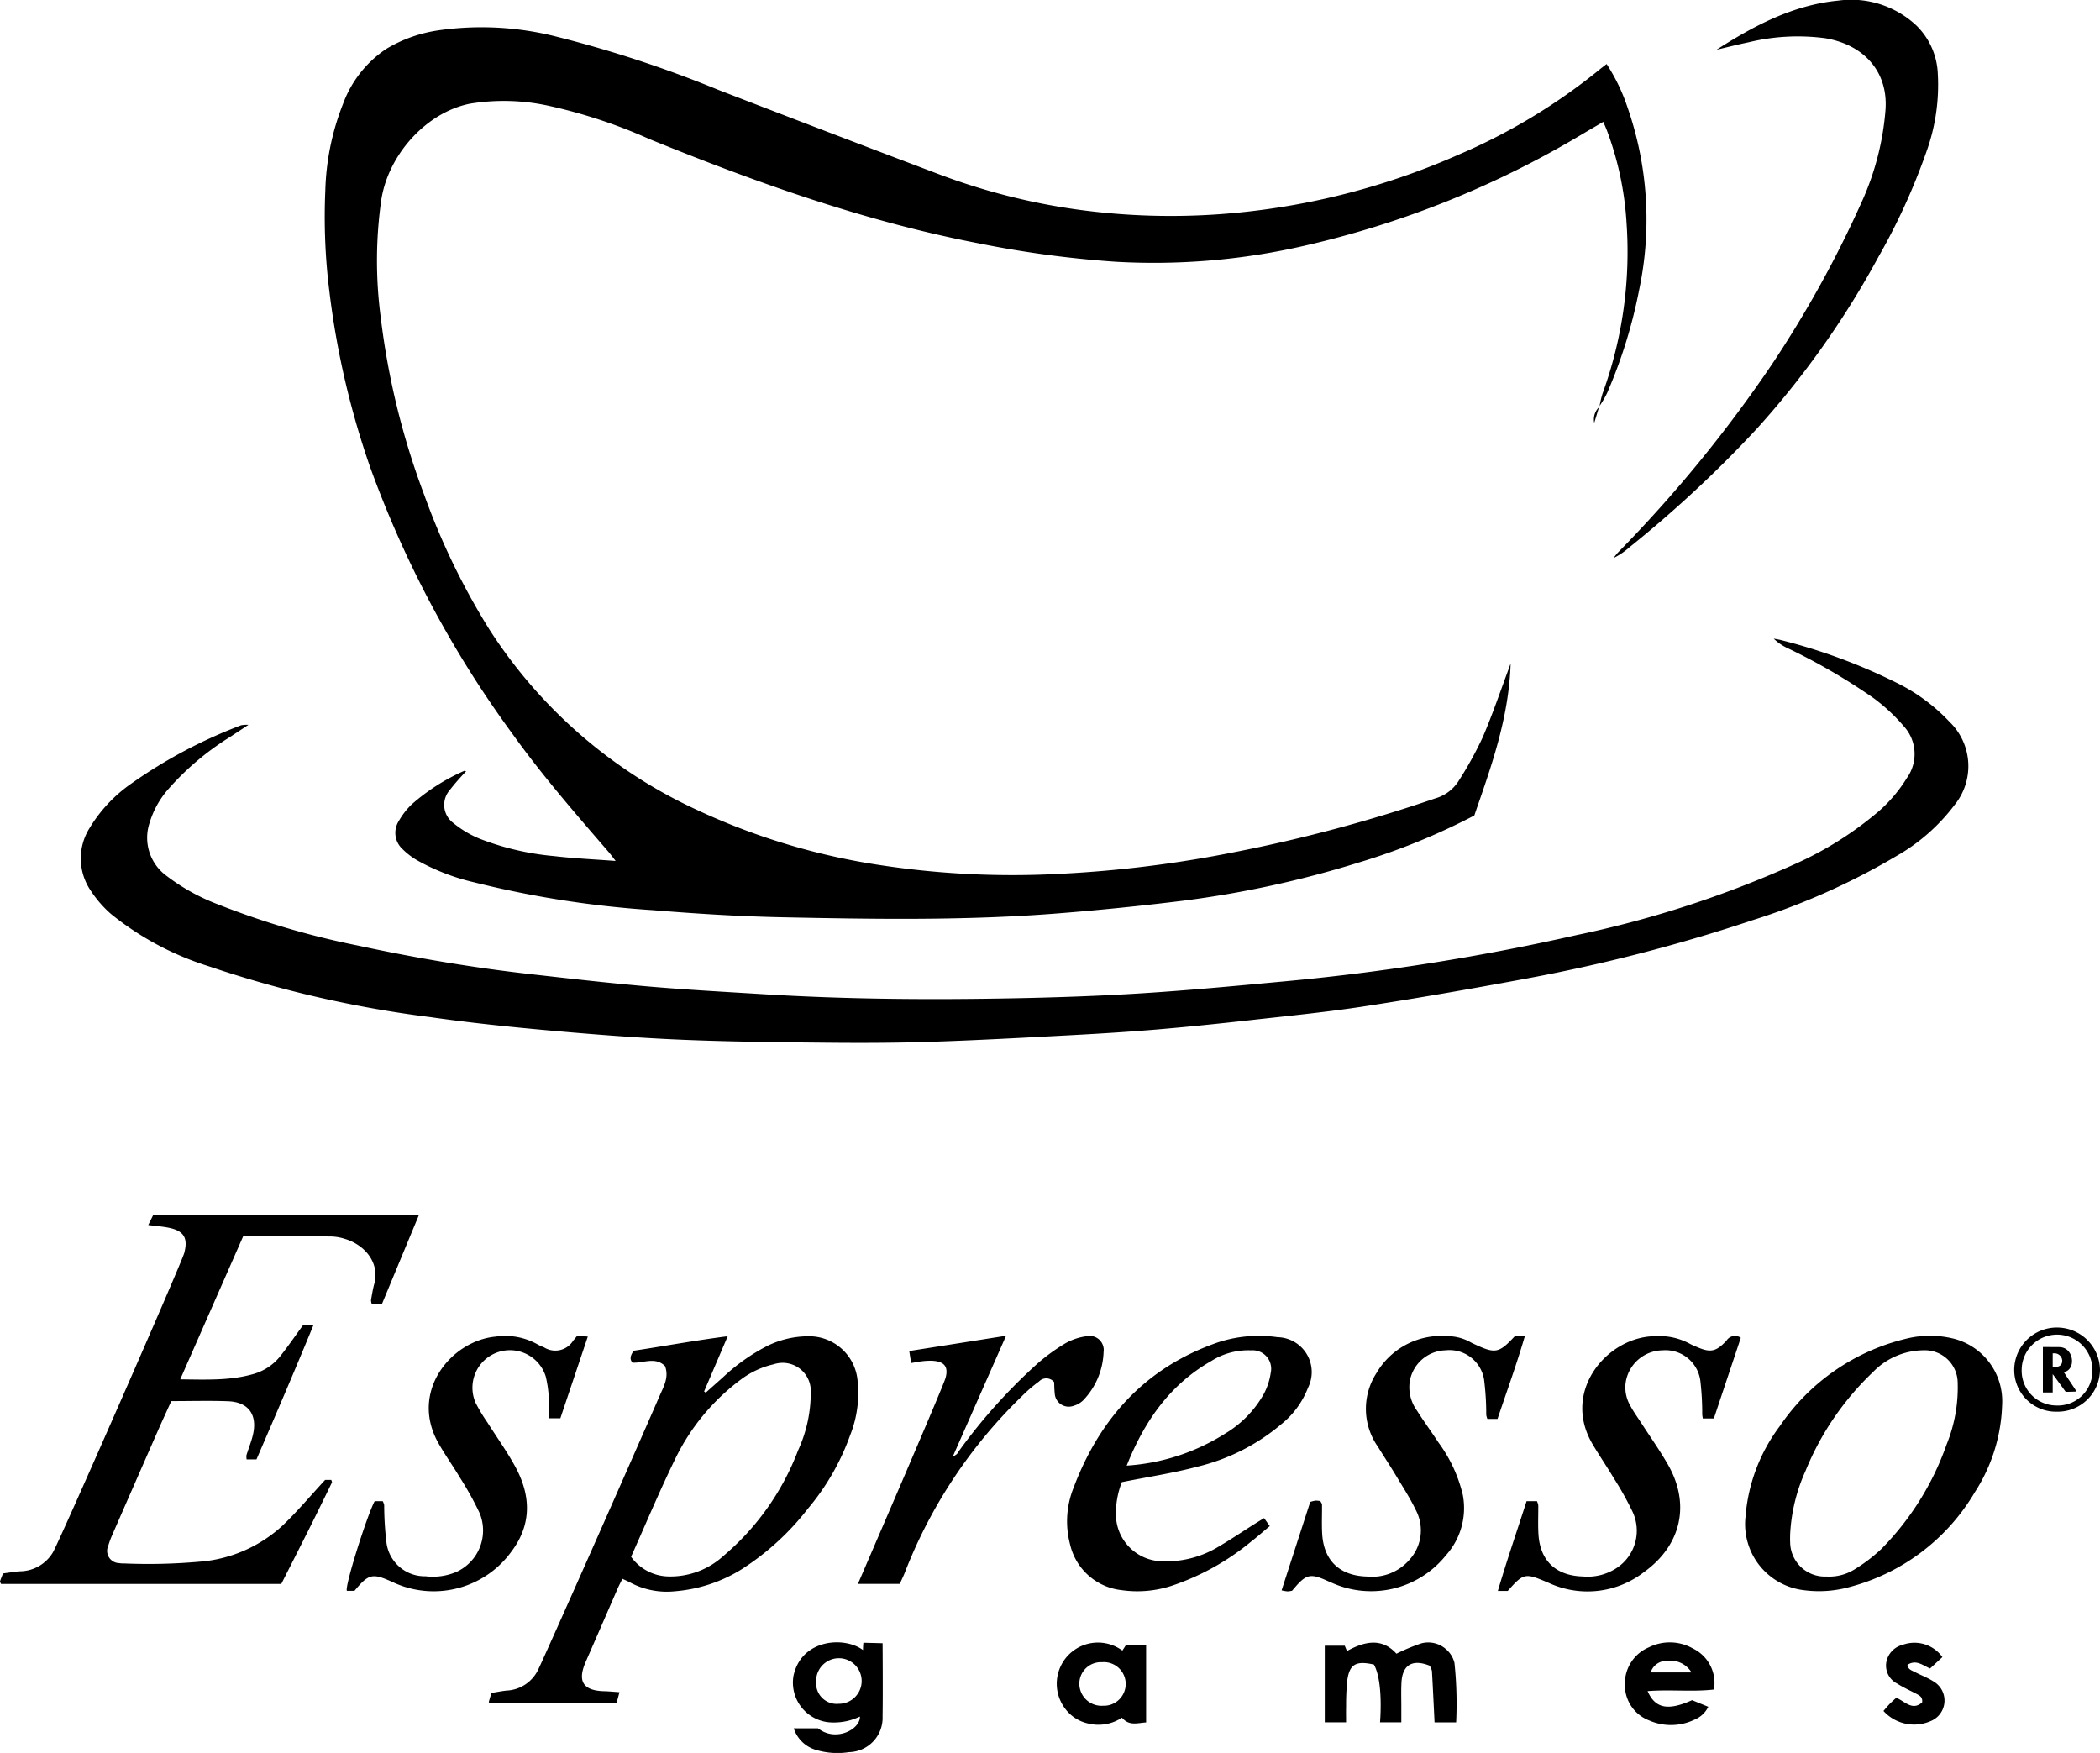 <svg xmlns="http://www.w3.org/2000/svg" viewBox="0 0 231.732 193.441"><g id="Layer_2" data-name="Layer 2"><g id="Layer_1-2" data-name="Layer 1"><path d="M40.833,51.52a117.239,117.239,0,0,0,15.705,29.45c3.27,4.566,6.95,8.799,10.617,13.043.225.261.427.542.782.996-2.417-.184-4.606-.278-6.776-.534a29.969,29.969,0,0,1-8.291-1.943,11.416,11.416,0,0,1-2.854-1.716,2.489,2.489,0,0,1-.382-3.634,25.372,25.372,0,0,1,1.795-2.058c-.044-.013-.151-.082-.21-.053a22.295,22.295,0,0,0-5.763,3.673,8.076,8.076,0,0,0-1.452,1.861,2.425,2.425,0,0,0,.406,3.087,7.942,7.942,0,0,0,1.537,1.197,23.723,23.723,0,0,0,6.371,2.477,110.781,110.781,0,0,0,19.761,3.076c4.748.389,9.512.685,14.274.783,10.096.207,20.199.373,30.28-.42q6.979-.549,13.933-1.408A113.306,113.306,0,0,0,149.96,95.175a72.724,72.724,0,0,0,12.727-5.182c1.847-5.353,3.805-10.68,4.01-16.762-1.096,2.927-1.982,5.579-3.085,8.137a40.242,40.242,0,0,1-2.704,4.887,4.499,4.499,0,0,1-2.543,1.855,166.902,166.902,0,0,1-22.143,5.925,131.183,131.183,0,0,1-19.02,2.383,97.094,97.094,0,0,1-20.405-1,73.421,73.421,0,0,1-20.147-6.162A54.031,54.031,0,0,1,53.955,69.389,77.764,77.764,0,0,1,46.83,54.658a83.662,83.662,0,0,1-4.82-19.664,47.551,47.551,0,0,1,.071-12.985c.812-5.072,5.07-9.648,9.79-10.57a23.122,23.122,0,0,1,8.76.253,57.033,57.033,0,0,1,11.012,3.646c11.815,4.808,23.79,9.095,36.36,11.515a116.042,116.042,0,0,0,15.111,2.03,74.052,74.052,0,0,0,20.872-1.776,105.035,105.035,0,0,0,30.406-12.18c.823-.488,1.65-.968,2.53-1.484.175.42.308.715.423,1.017a34.891,34.891,0,0,1,2.139,10.099,45.736,45.736,0,0,1-2.644,18.867,10.718,10.718,0,0,0-.328,1.373,11.674,11.674,0,0,0,.828-1.425,54.68,54.68,0,0,0,3.553-11.467,37.594,37.594,0,0,0-1.333-20.156,20.617,20.617,0,0,0-2.272-4.686c-.32.25-.575.44-.819.641a65.111,65.111,0,0,1-15.553,9.376,79.292,79.292,0,0,1-26.363,6.556,75.478,75.478,0,0,1-15.386-.477,70.887,70.887,0,0,1-15.702-3.989Q91.353,14.588,79.273,9.92A131.322,131.322,0,0,0,61.472,4.059a33.547,33.547,0,0,0-13.057-.716,15.505,15.505,0,0,0-5.771,2.04,12.433,12.433,0,0,0-4.784,6.062,27.981,27.981,0,0,0-1.961,9.56,66.219,66.219,0,0,0,.453,11.19A92.491,92.491,0,0,0,40.833,51.52ZM176.49,44.899c.008-.033.014-.067.021-.1-.016.026-.033.051-.048.078ZM12.233,100.848a32.669,32.669,0,0,0,10.808,5.784,124.532,124.532,0,0,0,24.373,5.6c4.341.621,8.71,1.078,13.078,1.47,4.837.434,9.683.817,14.533,1.024,5.463.233,10.934.284,16.402.337,3.833.037,7.67.021,11.501-.107,5.089-.169,10.175-.45,15.261-.722,3.171-.17,6.342-.365,9.506-.632,3.441-.291,6.878-.648,10.31-1.031,4.175-.466,8.361-.879,12.511-1.514,5.854-.897,11.691-1.912,17.514-2.994a185.947,185.947,0,0,0,25.321-6.504,75.675,75.675,0,0,0,15.835-7.045,21.136,21.136,0,0,0,6.496-5.683,6.789,6.789,0,0,0-.574-9.192,20.248,20.248,0,0,0-5.837-4.3,63.157,63.157,0,0,0-12.71-4.696c-.273-.073-.556-.111-.834-.165a5.531,5.531,0,0,0,1.52,1.042A67.021,67.021,0,0,1,206.691,77a20.02,20.02,0,0,1,3.377,3.127,4.546,4.546,0,0,1,.362,5.715,16.213,16.213,0,0,1-3.053,3.634,38.184,38.184,0,0,1-9.331,5.886,116.383,116.383,0,0,1-24.039,7.82,250.692,250.692,0,0,1-32.471,5.132c-5.159.482-10.32.967-15.491,1.295-4.709.299-9.43.461-14.149.552-9.209.178-18.418.12-27.616-.446-4.241-.261-8.487-.489-12.719-.855-4.414-.382-8.819-.885-13.222-1.385-6.358-.722-12.661-1.796-18.916-3.145A89.958,89.958,0,0,1,24.015,99.785a22.378,22.378,0,0,1-5.618-3.118,5.199,5.199,0,0,1-1.892-5.862,10.002,10.002,0,0,1,2.098-3.756,30.326,30.326,0,0,1,6.838-5.757c.578-.382,1.157-.763,1.976-1.303a3.52,3.52,0,0,0-.811.047A54.399,54.399,0,0,0,14.514,86.454a16.125,16.125,0,0,0-4.588,4.857,6.306,6.306,0,0,0,.113,7.015A12.501,12.501,0,0,0,12.233,100.848Zm24.32,35.602a5.53,5.53,0,0,1,1.513.267c2.147.642,3.871,2.596,3.233,4.965-.157.584-.253,1.185-.358,1.781a1.362,1.362,0,0,0,.077.421h1.137c1.349-3.248,2.679-6.449,4.065-9.787H16.898l-.54,1.09c.83.105,1.523.154,2.2.286,1.702.331,2.221,1.103,1.775,2.794-.297,1.123-13.717,31.716-14.494,33.041a4.282,4.282,0,0,1-3.603,2.091c-.641.048-1.278.157-1.903.236-.138.356-.248.61-.33.873-.019.063.057.156.109.285h30.93c1.059-2.095,2.097-4.13,3.119-6.173.834-1.668,1.652-3.344,2.468-5.02.027-.056-.037-.157-.072-.288h-.677c-1.658,1.792-3.097,3.516-4.714,5.054a15.284,15.284,0,0,1-8.509,3.914,63.864,63.864,0,0,1-8.954.253,2.816,2.816,0,0,1-.559-.038,1.351,1.351,0,0,1-1.196-1.919,9.601,9.601,0,0,1,.434-1.181q2.521-5.772,5.055-11.538c.485-1.104.993-2.198,1.465-3.24,2.162,0,4.211-.06,6.255.016,2.252.083,3.264,1.467,2.76,3.679-.175.768-.484,1.506-.717,2.262a1.726,1.726,0,0,0,.016.477h1.086c2.122-4.905,4.21-9.764,6.27-14.78H33.417c-.863,1.183-1.626,2.3-2.464,3.356a5.817,5.817,0,0,1-2.983,2c-2.588.747-5.236.619-8.082.59l6.942-15.778C30.204,136.438,33.379,136.426,36.553,136.45Zm57.259,21.934a12.61,12.61,0,0,0,.788-6.316,5.373,5.373,0,0,0-5.469-4.603,10.311,10.311,0,0,0-4.452,1.058,21.398,21.398,0,0,0-4.901,3.469q-.953.846-1.903,1.694l-.179-.137c.833-1.947,1.667-3.895,2.605-6.088-3.641.465-7.016,1.094-10.385,1.6-.273.448-.511.847-.129,1.31,1.216.077,2.52-.686,3.599.384.456,1.22-.143,2.236-.581,3.243-3.685,8.469-12.648,28.68-13.448,30.314a4.065,4.065,0,0,1-3.477,2.25c-.547.062-1.09.17-1.654.26-.112.382-.203.685-.286.991-.007.027.043.07.108.168h13.98l.331-1.241c-.657-.044-1.165-.097-1.674-.109-2.616-.059-2.882-1.356-2.041-3.271,1.182-2.692,2.348-5.392,3.525-8.087.145-.332.319-.651.515-1.047.347.166.642.292.923.445a8.57,8.57,0,0,0,4.883.93,16.408,16.408,0,0,0,7.252-2.365,28.932,28.932,0,0,0,7.418-6.761A26.303,26.303,0,0,0,93.812,158.384ZM79.823,171.707a8.67,8.67,0,0,1-6.152,2.258,5.187,5.187,0,0,1-4.032-2.17c1.63-3.638,3.141-7.255,4.856-10.771a23.903,23.903,0,0,1,7.242-8.774,9.592,9.592,0,0,1,3.654-1.701,3.108,3.108,0,0,1,4.074,3.141,15.224,15.224,0,0,1-1.401,6.372A28.515,28.515,0,0,1,79.823,171.707ZM201.42,4.218c4.369.741,6.95,3.785,6.642,7.917a30.293,30.293,0,0,1-2.611,10.119,123.07,123.07,0,0,1-9.877,17.885,147.616,147.616,0,0,1-17.012,20.813c-.189.197-.348.423-.521.635a7.889,7.889,0,0,0,1.776-1.201A131.161,131.161,0,0,0,193.863,47.31,97.49,97.49,0,0,0,207.275,28.361a70.398,70.398,0,0,0,5.288-11.575,21.741,21.741,0,0,0,1.269-8.668,7.879,7.879,0,0,0-2.322-5.264A10.519,10.519,0,0,0,202.852.066C197.848.549,193.528,2.85,189.413,5.49c1.176-.275,2.346-.581,3.53-.82A22.996,22.996,0,0,1,201.42,4.218Zm13.987,143.467a10.868,10.868,0,0,0-4.999.031,23.448,23.448,0,0,0-13.986,9.633,19.109,19.109,0,0,0-3.813,10.079,7.342,7.342,0,0,0,6.504,8.062,12.602,12.602,0,0,0,4.72-.287,22.772,22.772,0,0,0,14.096-10.549,18.743,18.743,0,0,0,3.002-9.608A7.121,7.121,0,0,0,215.407,147.684Zm-.604,11.719a31.018,31.018,0,0,1-7.201,11.532,17.888,17.888,0,0,1-2.993,2.275,5.296,5.296,0,0,1-3.074.765,3.824,3.824,0,0,1-3.994-3.803c-.017-.279-.002-.56-.002-.84a19.319,19.319,0,0,1,1.698-7.014,31.283,31.283,0,0,1,7.433-10.894,7.837,7.837,0,0,1,5.634-2.416,3.614,3.614,0,0,1,3.723,3.564A16.705,16.705,0,0,1,214.804,159.404Zm-82.7,2.457a22.475,22.475,0,0,0,9.292-4.698,9.553,9.553,0,0,0,2.943-4.023,3.849,3.849,0,0,0-3.36-5.574,14.495,14.495,0,0,0-6.64.591c-7.915,2.748-12.99,8.358-15.885,16.056a9.944,9.944,0,0,0-.377,6.198,6.557,6.557,0,0,0,5.689,5.067,12.184,12.184,0,0,0,5.529-.48,27.341,27.341,0,0,0,8.763-4.875c.691-.535,1.345-1.117,2.059-1.714l-.625-.881c-.391.24-.707.429-1.019.626-1.342.848-2.66,1.737-4.028,2.539a11.187,11.187,0,0,1-6.282,1.599,5.191,5.191,0,0,1-5.021-5.032,9.508,9.508,0,0,1,.651-3.7C126.722,162.973,129.452,162.565,132.104,161.861Zm1.579-11.679a7.626,7.626,0,0,1,4.392-1.166,2.038,2.038,0,0,1,2.151,2.471,7.151,7.151,0,0,1-.774,2.358,11.83,11.83,0,0,1-4.258,4.357,23.078,23.078,0,0,1-10.862,3.535C126.28,156.838,129.093,152.791,133.684,150.182ZM56.465,171.179c2.242-2.997,2.111-6.19.382-9.35-.916-1.675-2.04-3.237-3.061-4.855a18.304,18.304,0,0,1-1.298-2.156,4.14,4.14,0,1,1,7.735-2.917,13.311,13.311,0,0,1,.349,2.625c.052.64.01,1.288.01,1.989h1.252l3.029-9.02-1.177-.077c-.197.24-.309.387-.433.525a2.324,2.324,0,0,1-3.219.743,5.813,5.813,0,0,1-.762-.352,7.28,7.28,0,0,0-4.588-.831c-4.886.452-9.518,6.05-6.308,11.75.733,1.301,1.612,2.519,2.376,3.803a34.873,34.873,0,0,1,2.171,3.914,5.027,5.027,0,0,1-2.55,6.493,6.625,6.625,0,0,1-3.421.484,4.253,4.253,0,0,1-4.301-3.671,35.303,35.303,0,0,1-.256-4.179,1.849,1.849,0,0,0-.157-.437h-.895c-.865,1.629-3.341,9.478-3.062,9.891h.838c1.55-1.865,1.962-1.964,4.082-1.019.171.076.338.159.511.23A10.595,10.595,0,0,0,56.465,171.179ZM167.14,147.475c-1.724,1.854-2.133,1.935-4.384.884a5.519,5.519,0,0,1-.502-.248,5.201,5.201,0,0,0-2.546-.658,8.266,8.266,0,0,0-7.799,4.043,7.268,7.268,0,0,0,.16,8.185c.661,1.073,1.358,2.124,2.007,3.204.745,1.24,1.536,2.461,2.161,3.761a4.807,4.807,0,0,1-.715,5.49,5.438,5.438,0,0,1-4.633,1.842c-3.012-.066-4.81-1.716-4.988-4.709-.063-1.07-.005-2.147-.018-3.221-.002-.123-.108-.245-.182-.399a3.03,3.03,0,0,0-.543-.05,3.537,3.537,0,0,0-.576.146l-3.16,9.758a4.655,4.655,0,0,0,.667.113,2.836,2.836,0,0,0,.492-.075c.134-.157.224-.263.315-.368,1.24-1.442,1.739-1.548,3.516-.746.212.096.428.186.642.279a10.584,10.584,0,0,0,12.523-3.095,7.79,7.79,0,0,0,1.843-6.641,15.911,15.911,0,0,0-2.696-5.794c-.765-1.173-1.602-2.301-2.347-3.486a4.395,4.395,0,0,1-.823-3.179,4.114,4.114,0,0,1,3.965-3.499,3.87,3.87,0,0,1,4.248,3.241,30.531,30.531,0,0,1,.238,3.892,2.25,2.25,0,0,0,.124.436h1.12c1.026-3.044,2.104-5.998,3.008-9.104Zm23.376.471c-1.168,1.248-1.786,1.354-3.334.67a6.731,6.731,0,0,1-.761-.351,7.011,7.011,0,0,0-3.772-.806c-5.186-.001-10.419,6.009-6.9,11.931.763,1.284,1.609,2.518,2.374,3.8a35.004,35.004,0,0,1,2.039,3.663,4.925,4.925,0,0,1-1.769,6.184,5.829,5.829,0,0,1-3.725.933c-2.951-.079-4.713-1.707-4.9-4.634-.069-1.07-.01-2.148-.022-3.222a1.844,1.844,0,0,0-.145-.452h-1.145c-1.087,3.369-2.184,6.561-3.171,9.903h1.093c1.743-1.964,1.9-1.997,4.349-.96.043.018.087.035.13.053a10.179,10.179,0,0,0,10.585-1.194c4.082-2.939,5.114-7.474,2.618-11.832-.903-1.577-1.961-3.067-2.947-4.596-.405-.627-.853-1.232-1.2-1.89a4.01,4.01,0,0,1-.525-2.561,4.171,4.171,0,0,1,4.059-3.571,3.88,3.88,0,0,1,4.179,3.322,30.712,30.712,0,0,1,.212,3.754c.007.132.036.262.061.442h1.224c1.009-3.023,1.992-5.967,2.972-8.901A1.105,1.105,0,0,0,190.516,147.946Zm-72.035,7.188a2.442,2.442,0,0,0,1.069-.629,8.072,8.072,0,0,0,2.23-5.302,1.553,1.553,0,0,0-1.847-1.748,6.409,6.409,0,0,0-2.362.781,21.303,21.303,0,0,0-2.952,2.119,61.124,61.124,0,0,0-8.796,9.767c-.086.11-.145.242-.238.344a2.872,2.872,0,0,1-.45.282c1.991-4.516,3.881-8.8,5.883-13.34l-10.684,1.685.207,1.323c.507-.083.869-.16,1.234-.198a7.064,7.064,0,0,1,1.119-.05c1.307.073,1.79.657,1.444,1.899-.299,1.072-9.442,22.173-9.665,22.723h4.616c.228-.514.439-.931.602-1.366a54.566,54.566,0,0,1,12.851-19.325,15.652,15.652,0,0,1,1.906-1.642,1.114,1.114,0,0,1,1.674.065c.018.369.016.788.064,1.201A1.548,1.548,0,0,0,118.481,155.134Zm41.107,26.882a2.96,2.96,0,0,0-2.759-.662,22.06,22.06,0,0,0-2.735,1.138c-1.61-1.795-3.527-1.359-5.457-.294l-.248-.585h-2.202v8.45h2.35c0-.657-.013-1.21.003-1.762a27.492,27.492,0,0,1,.12-2.796c.241-1.84.931-2.27,2.951-1.815,1.073,1.937.673,6.373.673,6.373h2.35c0-.61-.001-1.115,0-1.62.003-.935-.034-1.872.019-2.804.109-1.919,1.216-2.577,3.099-1.829a1.782,1.782,0,0,1,.26.588c.111,1.855.289,5.674.289,5.674h2.382a43.059,43.059,0,0,0-.184-6.556A2.85,2.85,0,0,0,159.588,182.016Zm-64.314-.734s-.043.398-.043.807c-2.058-1.538-6.817-1.226-7.673,2.862a4.402,4.402,0,0,0,3.823,5.1,6.615,6.615,0,0,0,3.509-.623c.06,1.39-2.652,2.856-4.617,1.297-1.031,0-1.528,0-2.684,0a3.645,3.645,0,0,0,2.35,2.352,8.24,8.24,0,0,0,3.738.279,3.789,3.789,0,0,0,3.715-3.958c.046-2.426.001-8.062.001-8.062ZM92.542,188.02a2.268,2.268,0,0,1-2.483-2.389,2.514,2.514,0,1,1,2.483,2.389Zm31.309-5.871a4.544,4.544,0,0,0-6.33,6.385,4.29,4.29,0,0,0,2.53,1.653,4.694,4.694,0,0,0,3.754-.636c.81.951,1.73.571,2.667.525v-8.493h-2.254Zm-2.138,6.086a2.445,2.445,0,0,1-2.608-2.364,2.373,2.373,0,0,1,2.499-2.441,2.408,2.408,0,1,1,.109,4.805Zm65.085-6.326a5.178,5.178,0,0,0-4.851-.12,4.325,4.325,0,0,0-2.642,4.115,4.159,4.159,0,0,0,2.664,3.946,5.987,5.987,0,0,0,5.022-.082,2.898,2.898,0,0,0,1.516-1.418l-1.789-.729c-2.658,1.191-4.069.924-4.909-1.001,2.508-.197,4.919.1,7.32-.174A4.223,4.223,0,0,0,186.798,181.91Zm-4.65,2.649a1.825,1.825,0,0,1,1.787-1.275,2.737,2.737,0,0,1,2.723,1.275Zm31.182.978c-.621-.401-1.335-.656-1.992-1.006-.341-.182-.8-.278-.853-.81.963-.629,1.7.071,2.494.403l1.361-1.257a3.793,3.793,0,0,0-4.375-1.356,2.429,2.429,0,0,0-1.814,1.923,2.219,2.219,0,0,0,1.18,2.345c.664.423,1.388.754,2.09,1.117.38.197.769.377.682.973-1.101.969-1.915-.138-2.855-.51-.255.236-.5.445-.723.674s-.423.476-.688.777a4.558,4.558,0,0,0,5.224,1.113A2.442,2.442,0,0,0,213.331,185.537Zm13.619-39.038a4.701,4.701,0,0,0-4.683,4.61,4.608,4.608,0,0,0,4.704,4.678,4.667,4.667,0,0,0,4.762-4.623A4.744,4.744,0,0,0,226.949,146.499Zm-.036,8.604a3.839,3.839,0,0,1-3.824-3.958,3.905,3.905,0,1,1,7.808.161A3.818,3.818,0,0,1,226.913,155.103Zm-50.99-108.438.52-1.722A1.881,1.881,0,0,0,175.923,46.664Zm.52-1.722c.017-.014.029-.03.047-.044l-.027-.022Zm50.783,103.715c-.59,0-1.115-.008-1.797-.008v5.017h1.084V151.64c.379.505,1.111,1.509,1.43,1.954.509,0,.987-.027,1.205-.027-.425-.689-.963-1.432-1.403-2.145C229.148,151.152,228.857,148.658,227.226,148.658Zm-.713,2.222v-1.53h.095a.856.856,0,0,1,.956.784C227.555,150.589,227.371,150.879,226.513,150.879Z"/></g></g></svg>